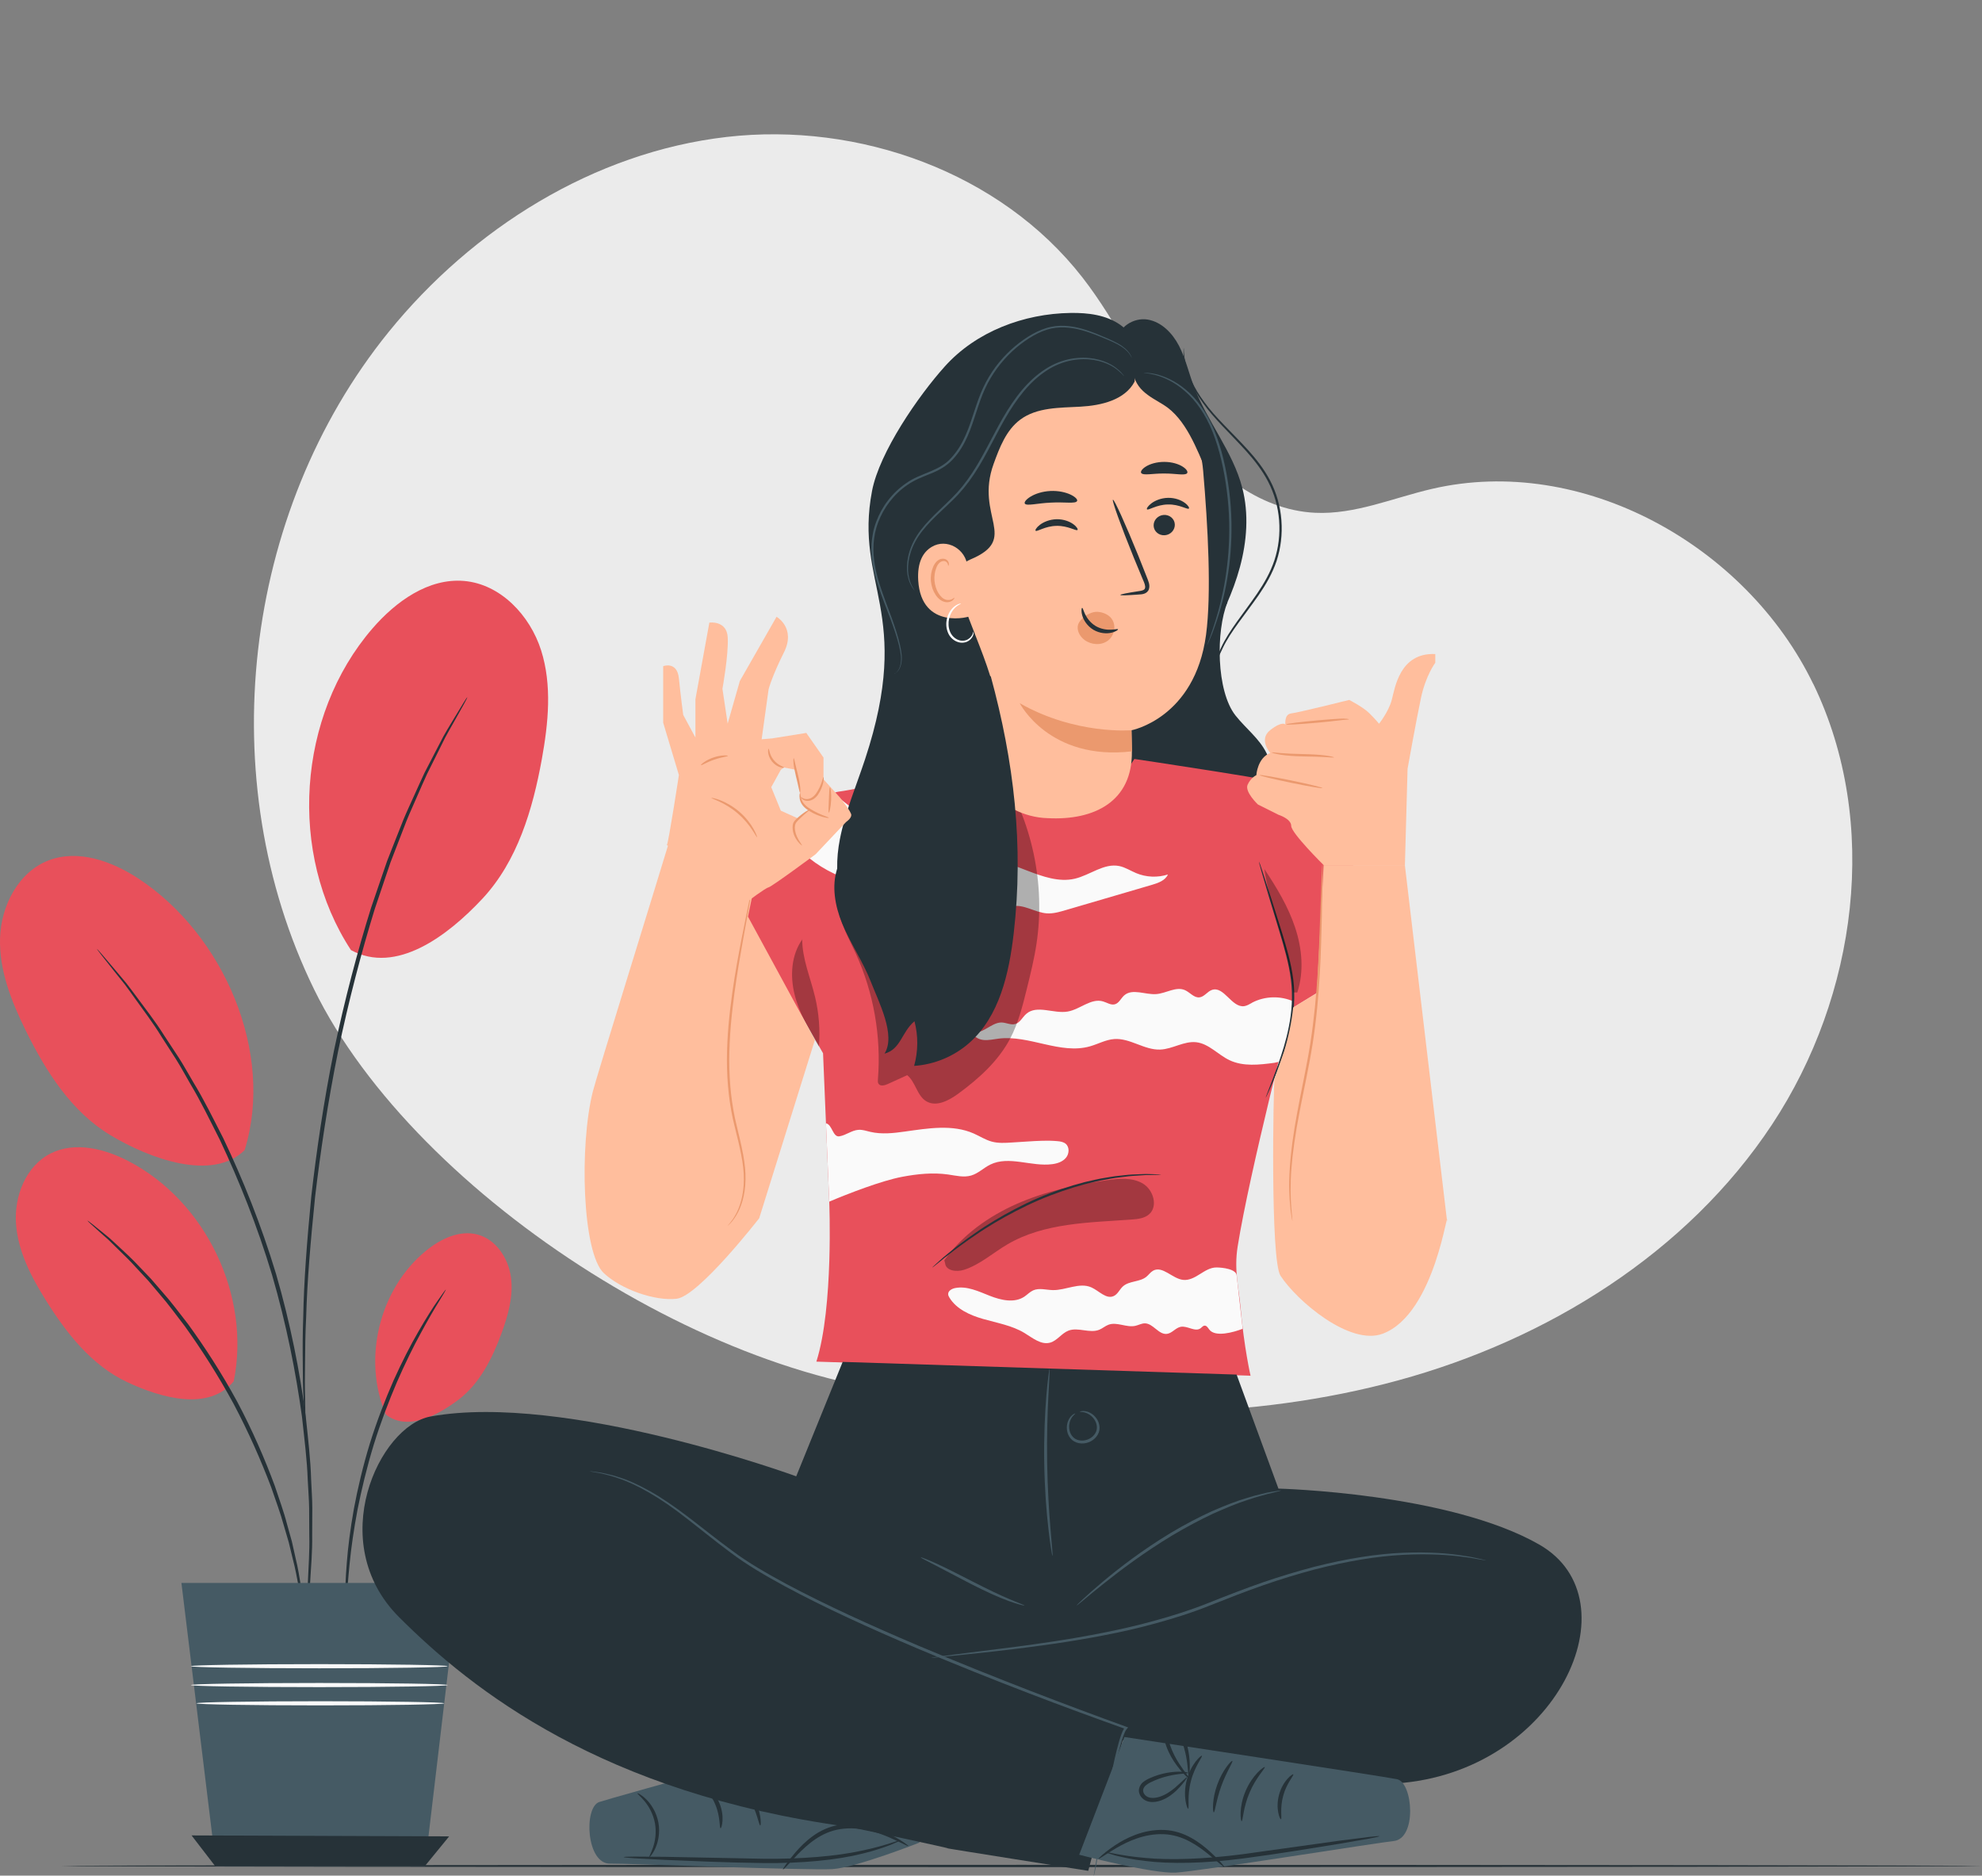 <?xml version="1.0" encoding="UTF-8"?><svg xmlns="http://www.w3.org/2000/svg" viewBox="0 0 448.34 424.22"><rect x="0" y="0" width="448.34" height="424.22" fill="#808080" stroke="none"/><g id="a"><path d="M410.17,154.71c-15.2-31.41-52.3-52.04-86.28-44.13-8.79,2.04-17.39,5.83-26.41,5.4-12.98-.62-24.01-9.91-31.66-20.41-7.65-10.5-12.99-22.57-20.97-32.82-18.54-23.79-50.57-35.23-80.53-31.77-29.96,3.47-57.42,20.68-76.41,44.11-33.13,40.91-40,101.34-16.88,148.64,23.12,47.3,94.81,93.05,147.45,92.05l-6.01,.31c34.55,4.84,70.22,5.3,103.88-3.9,33.66-9.2,65.27-28.75,84.51-57.87,19.23-29.11,24.52-68.22,9.32-99.63Z" style="fill:#ebebeb;"/></g><g id="b"><path d="M448.34,422.04c0,.14-97.3,.26-217.3,.26s-217.32-.12-217.32-.26,97.28-.26,217.32-.26,217.3,.12,217.3,.26Z" style="fill:#263238;"/></g><g id="c"><g><g><path d="M79.39,214.89c-14.27-21.82-12.19-53,4.85-72.73,5.29-6.12,12.68-11.45,20.74-10.76,8.26,.71,14.91,7.79,17.42,15.68,2.51,7.9,1.64,16.45,.17,24.6-2.07,11.42-5.53,23.1-13.44,31.58-7.92,8.48-19.55,17.19-29.74,11.63" style="fill:#e8505b;"/><path d="M87.28,319.92c-5.37-12.54-1.48-28.41,9.09-37.03,3.28-2.68,7.57-4.75,11.66-3.66,4.19,1.11,6.97,5.36,7.55,9.66s-.65,8.62-2.14,12.69c-2.1,5.69-4.94,11.4-9.79,15.05-4.85,3.65-11.63,7.08-16.37,3.3" style="fill:#e8505b;"/><path d="M52.87,312.43c3.92-19.35-6.27-40.69-23.79-49.8-5.44-2.83-12.13-4.5-17.6-1.76-5.61,2.81-8.3,9.65-7.86,15.91,.44,6.26,3.45,12.03,6.78,17.35,4.65,7.45,10.36,14.7,18.3,18.44,7.95,3.75,18.57,6.61,24.17-.15" style="fill:#e8505b;"/><path d="M55.34,260.12c6.83-22.04-4.75-48.77-24.05-61.42-5.99-3.93-13.58-6.66-20.27-4.11C4.17,197.2,.23,204.85,.01,212.18c-.22,7.33,2.61,14.4,5.85,20.98,4.54,9.21,10.32,18.31,19.13,23.6,8.8,5.29,23.05,10.57,30.36,3.36" style="fill:#e8505b;"/><path d="M69.06,367.86s-.11-.37-.22-1.07c-.12-.8-.27-1.82-.46-3.07-.09-.68-.2-1.42-.31-2.22-.16-.81-.33-1.69-.51-2.62-.36-1.88-.73-4.03-1.35-6.36-.28-1.17-.58-2.4-.89-3.67-.37-1.26-.76-2.58-1.15-3.93-.74-2.74-1.82-5.57-2.84-8.58-2.26-5.95-5.07-12.37-8.51-18.87-3.51-6.46-7.31-12.35-11.02-17.52-1.95-2.52-3.71-4.98-5.58-7.11-.91-1.08-1.79-2.13-2.64-3.13-.89-.96-1.75-1.89-2.57-2.77-1.6-1.8-3.19-3.3-4.56-4.64-.68-.67-1.31-1.29-1.9-1.87-.61-.54-1.17-1.03-1.68-1.49-.94-.85-1.71-1.54-2.31-2.08-.52-.48-.79-.75-.77-.78,.02-.03,.32,.19,.89,.63,.63,.51,1.44,1.16,2.43,1.95,.53,.44,1.11,.91,1.74,1.43,.61,.56,1.27,1.17,1.97,1.82,1.41,1.31,3.03,2.78,4.68,4.56,.84,.88,1.72,1.79,2.63,2.75,.87,1,1.77,2.04,2.7,3.12,1.91,2.12,3.7,4.58,5.68,7.1,3.77,5.18,7.62,11.09,11.15,17.59,3.47,6.53,6.27,13.01,8.49,19.01,1,3.04,2.07,5.9,2.77,8.66,.38,1.37,.75,2.69,1.11,3.97,.29,1.29,.57,2.52,.83,3.71,.58,2.35,.91,4.52,1.22,6.42,.15,.94,.3,1.82,.43,2.64,.08,.81,.16,1.56,.23,2.24,.12,1.27,.21,2.29,.28,3.1,.05,.71,.07,1.08,.04,1.09Z" style="fill:#263238;"/><path d="M68.56,371.82s-.02-.15,0-.44c.03-.34,.06-.76,.09-1.28,.11-1.2,.26-2.83,.45-4.9,.11-1.07,.22-2.25,.35-3.53,.1-1.29,.13-2.71,.21-4.22,.11-3.03,.4-6.47,.3-10.29,0-1.91-.02-3.91-.03-5.99-.02-2.08-.22-4.24-.32-6.48-.15-4.48-.76-9.24-1.3-14.25-1.37-9.98-3.51-20.88-6.76-32.05-3.36-11.15-7.51-21.45-11.81-30.57-2.28-4.5-4.36-8.81-6.68-12.66-1.13-1.93-2.14-3.85-3.26-5.61-1.13-1.75-2.21-3.43-3.24-5.03-1.99-3.26-4.11-5.99-5.86-8.46-.89-1.23-1.69-2.39-2.48-3.42-.81-1.01-1.55-1.93-2.22-2.77-1.29-1.63-2.3-2.92-3.05-3.86-.31-.41-.57-.75-.78-1.02-.17-.23-.25-.36-.24-.37,.01-.01,.12,.09,.31,.31,.23,.26,.51,.57,.85,.96,.78,.92,1.84,2.17,3.19,3.75,.69,.83,1.46,1.74,2.29,2.73,.81,1.02,1.63,2.17,2.55,3.38,1.79,2.45,3.95,5.16,5.99,8.41,1.05,1.6,2.15,3.28,3.3,5.02,1.14,1.75,2.17,3.67,3.32,5.6,2.36,3.84,4.47,8.16,6.78,12.67,4.36,9.14,8.55,19.48,11.93,30.67,3.27,11.22,5.39,22.18,6.72,32.21,.52,5.04,1.1,9.81,1.22,14.32,.09,2.25,.27,4.42,.27,6.51-.01,2.09-.02,4.09-.03,6.01,.06,3.83-.27,7.28-.44,10.31-.1,1.52-.16,2.93-.29,4.22-.16,1.29-.3,2.46-.43,3.53-.26,2.06-.47,3.69-.63,4.88-.07,.51-.14,.93-.19,1.27-.05,.28-.08,.43-.1,.43Z" style="fill:#263238;"/><path d="M105.7,157.75s-.05,.15-.18,.41c-.16,.31-.37,.68-.61,1.15-.59,1.06-1.41,2.52-2.44,4.35-.52,.95-1.15,1.98-1.76,3.15-.59,1.18-1.23,2.47-1.91,3.84-.69,1.38-1.42,2.85-2.2,4.41-.74,1.58-1.45,3.28-2.24,5.05-.76,1.78-1.62,3.62-2.41,5.57-.76,1.97-1.55,4.02-2.37,6.14-.41,1.06-.82,2.14-1.25,3.24-.38,1.11-.76,2.25-1.15,3.39-.77,2.3-1.57,4.66-2.39,7.09-3.02,9.78-5.89,20.67-8.31,32.23-2.34,11.58-3.99,22.73-5.2,32.9-1.04,10.18-1.81,19.38-2.02,27.12-.2,3.87-.24,7.37-.25,10.45-.05,3.08-.06,5.73,.01,7.89,.03,2.11,.05,3.77,.07,4.99,0,.52,0,.95,0,1.3,0,.29-.02,.44-.03,.44-.02,0-.04-.15-.06-.44-.02-.35-.05-.77-.09-1.3-.06-1.22-.14-2.88-.25-4.99-.13-2.17-.17-4.82-.17-7.9-.04-3.08-.04-6.59,.11-10.47,.13-7.76,.83-16.98,1.82-27.2,1.17-10.2,2.79-21.37,5.14-32.99,2.43-11.59,5.33-22.51,8.4-32.31,.83-2.43,1.64-4.79,2.43-7.1,.4-1.15,.79-2.28,1.17-3.4,.43-1.1,.86-2.18,1.27-3.24,.84-2.12,1.65-4.17,2.43-6.14,.81-1.96,1.69-3.79,2.48-5.57,.81-1.76,1.54-3.46,2.3-5.04,.8-1.55,1.56-3.01,2.27-4.39,.71-1.36,1.37-2.64,1.98-3.81,.63-1.16,1.28-2.18,1.83-3.11,1.1-1.8,1.96-3.23,2.59-4.27,.28-.44,.51-.8,.69-1.1,.16-.24,.25-.37,.26-.36Z" style="fill:#263238;"/><path d="M100.85,291.65c.05,.04-.49,.98-1.52,2.66-1.04,1.67-2.48,4.13-4.15,7.22-1.69,3.08-3.54,6.84-5.4,11.09-1.82,4.27-3.65,9.04-5.24,14.16-1.57,5.13-2.75,10.1-3.66,14.65-.86,4.56-1.45,8.71-1.79,12.21-.35,3.5-.56,6.34-.64,8.3-.1,1.97-.19,3.05-.25,3.05-.06,0-.1-1.09-.11-3.06-.03-1.97,.07-4.83,.35-8.35,.26-3.52,.79-7.7,1.61-12.31,.86-4.59,2.03-9.61,3.61-14.77,1.61-5.15,3.47-9.95,5.35-14.23,1.92-4.26,3.84-8.01,5.62-11.07,1.76-3.06,3.29-5.48,4.43-7.09,1.12-1.62,1.77-2.5,1.82-2.47Z" style="fill:#263238;"/></g><polygon points="41.04 358.03 103.71 358.03 96.13 422.04 48.85 422.04 41.04 358.03" style="fill:#455a64;"/><polygon points="43.33 415.13 48.65 422.04 96.13 422.04 101.6 415.35 43.33 415.13" style="fill:#263238;"/><path d="M101.27,376.86c0,.26-13.01,.47-29.04,.47s-29.05-.21-29.05-.47,13-.47,29.05-.47,29.04,.21,29.04,.47Z" style="fill:#fafafa;"/><path d="M101.27,381.12c0,.26-13.01,.47-29.04,.47s-29.05-.21-29.05-.47,13-.47,29.05-.47,29.04,.21,29.04,.47Z" style="fill:#fafafa;"/><path d="M100.49,385.25c0,.26-12.55,.47-28.03,.47s-28.03-.21-28.03-.47,12.55-.47,28.03-.47,28.03,.21,28.03,.47Z" style="fill:#fafafa;"/></g></g><g id="d"><g><path d="M277.66,136.21c-2.63,6.54-2.55,20.08,1.82,25.62,2.28,2.89,5.39,5.2,7.01,8.51,2.13,4.34,1.22,9.75-1.45,13.78-2.66,4.03-6.85,6.84-11.26,8.83-4.91,2.21-10.92,3.43-15.5,.6-3.5-2.16-5.35-6.21-6.47-10.17-3.14-11.09-2-23.04,1.26-34.09s8.56-21.38,13.82-31.62" style="fill:#263238;"/><g><path d="M292.25,228.04l23.44-14.31s-17.77-34.3-20.48-35.53c-2.71-1.23-38.61-6.54-38.61-6.54-10.93,17.18-24.61,12.95-38.4,1.48-1.23,.25-22.93,5.19-28.6,5.93-5.68,.74-21.95,26.75-21.95,26.75l18.53,32.4,1.4,33.56s1.01,23.87-2.91,36.19l98.21,3.19s-1.48-6.43-2.27-15.51c-.36-4.17-1.5-8.33-.65-13.69,2.71-17.03,12.29-53.93,12.29-53.93Z" style="fill:#e8505b;"/><path d="M179.11,189.22c1.47,4.94,14.02,12.26,18.39,9.52,1.39-.87,2.59-2.17,4.2-2.49,2.02-.39,3.93,.89,5.89,1.53,4.57,1.51,10.45-.18,13.75,3.33,1.62,1.72,2.66,4.67,5.03,4.6,.85-.02,1.63-.48,2.46-.69,2.66-.65,5.23,1.37,7.96,1.56,1.42,.1,2.83-.31,4.2-.71,6.53-1.91,13.06-3.83,19.59-5.74,1.42-.42,3.02-.98,3.61-2.34-2.32,.74-4.91,.64-7.16-.3-1.29-.53-2.48-1.33-3.84-1.61-3.46-.71-6.61,2.05-10.05,2.86-3.62,.85-7.35-.51-10.82-1.84-5.92-2.28-11.84-4.55-17.77-6.83-4.9-1.88-9.92-3.84-13.82-7.35-1.23-1.11-5.88,1.23-7.34,.42s-4.81-3.73-4.81-3.73c-.31-.22-3.01,2.21-4.19,3.49-1.27,1.38-5.28,6.31-5.28,6.31Z" style="fill:#fafafa;"/><path d="M187.57,271.79c4.36-1.85,11.84-4.74,16.49-5.62,3.44-.65,6.97-1.02,10.44-.52,1.73,.25,3.52,.72,5.2,.22,1.59-.47,2.81-1.73,4.29-2.46,4.25-2.09,9.33,.52,14.03-.1,1.16-.15,2.36-.55,3.11-1.45,.75-.9,.83-2.41-.06-3.16-.51-.43-1.22-.54-1.88-.6-2.24-.2-4.49-.06-6.73,.08-1.2,.08-2.41,.15-3.61,.23-1.5,.1-3.03,.19-4.49-.2-1.45-.39-2.72-1.23-4.1-1.84-4.82-2.12-10.35-1.17-15.56-.44-2.6,.37-5.27,.67-7.83,.07-.88-.21-1.77-.52-2.67-.46-1.53,.1-2.81,1.22-4.32,1.47-1.51,.25-1.6-2.65-3.04-2.95l.74,17.7Z" style="fill:#fafafa;"/><path d="M283.2,226.82c-.56,.3-1.12,.66-1.75,.75-2.83,.39-4.57-4.59-7.28-3.68-1.06,.35-1.73,1.56-2.84,1.69-1.24,.14-2.14-1.12-3.28-1.63-2.03-.9-4.26,.72-6.48,.89-2.5,.2-5.42-1.36-7.29,.31-.73,.66-1.15,1.74-2.1,2-.9,.24-1.77-.39-2.66-.65-2.71-.81-5.21,1.81-8,2.29-3.17,.55-6.97-1.6-9.38,.53-.86,.75-1.38,1.97-2.48,2.29-1.02,.29-2.08-.34-3.14-.35-2.44,0-4.68,3.21-6.74,1.9,.22,1.16,1.44,1.91,2.61,2.05,1.18,.14,2.35-.16,3.53-.3,6.91-.85,13.93,3.65,20.63,1.75,1.84-.52,3.58-1.51,5.49-1.65,3.58-.26,6.82,2.52,10.4,2.38,2.79-.1,5.38-1.97,8.16-1.66,2.86,.33,4.92,2.83,7.52,4.06,3.11,1.48,6.75,1.05,10.17,.59l.98-.23c1.52-4.45,2.87-8.94,3.43-13.59-2.98-1.4-6.62-1.3-9.52,.25Z" style="fill:#fafafa;"/><path d="M275.15,286.67c-1.36,0-2.58,.79-3.73,1.51-1.15,.73-2.43,1.45-3.79,1.3-2.46-.27-4.66-3.28-6.81-2.07-.59,.34-.98,.94-1.51,1.37-1.5,1.22-3.89,.88-5.32,2.19-.74,.68-1.14,1.74-2.05,2.16-1.71,.8-3.33-1.18-5.06-1.95-2.7-1.21-5.77,.67-8.73,.61-1.5-.03-3.09-.55-4.46,.07-.74,.34-1.3,.96-1.97,1.41-2.26,1.51-5.3,.81-7.83-.19-2.53-1-5.17-2.28-7.84-1.75-.74,.15-1.58,.61-1.57,1.37,0,.29,.15,.56,.3,.81,1.59,2.6,4.61,3.94,7.54,4.79,3.21,.93,6.6,1.47,9.45,3.21,1.81,1.1,3.72,2.72,5.76,2.17,1.61-.44,2.6-2.12,4.16-2.72,2.2-.85,4.81,.69,6.99-.21,.73-.3,1.34-.86,2.08-1.13,1.93-.7,4.08,.71,6.08,.25,.72-.16,1.39-.56,2.12-.56,1.9,0,3.14,2.63,5.03,2.38,1.17-.16,1.95-1.39,3.11-1.6,1.53-.28,3.26,1.26,4.5,.32,.28-.21,.51-.55,.86-.58,.49-.05,.79,.49,1.09,.89,1.34,1.78,5.47,.63,7.55-.18l-1.35-11.96c.02-1.56-3.25-1.91-4.61-1.91Z" style="fill:#fafafa;"/><g style="opacity:.3;"><path d="M190.9,189.64c-1.86,5.88-2.59,12.32-.74,18.2,.86,2.72,2.24,5.24,3.43,7.84,4.04,8.85,5.78,18.75,5,28.45-.03,.33-.05,.69,.12,.97,.4,.65,1.38,.41,2.07,.1,1.48-.67,2.96-1.35,4.44-2.02,1.91,1.56,2.2,4.65,4.33,5.91,2.25,1.33,5.07-.16,7.18-1.7,4.65-3.4,9.07-7.37,11.76-12.46,1.85-3.5,2.82-7.38,3.77-11.22,.84-3.39,1.68-6.78,2.2-10.23,2.05-13.53-.98-27.77-8.36-39.3"/></g><path d="M284.8,194.91s.09,.17,.22,.52c.14,.4,.31,.91,.52,1.53,.46,1.4,1.08,3.32,1.83,5.65,.76,2.41,1.66,5.26,2.65,8.4,.96,3.17,2.03,6.69,2.52,10.51,.48,3.84,.17,7.55-.53,10.81-.67,3.27-1.65,6.11-2.52,8.47-.89,2.35-1.68,4.22-2.25,5.5-.27,.6-.49,1.08-.66,1.47-.16,.33-.25,.51-.26,.5-.02,0,.04-.19,.17-.54,.15-.4,.34-.9,.57-1.51,.5-1.31,1.25-3.19,2.09-5.55,.82-2.36,1.76-5.2,2.39-8.44,.66-3.23,.95-6.88,.48-10.65-.49-3.77-1.53-7.27-2.47-10.44-.95-3.16-1.81-6.01-2.55-8.43-.69-2.35-1.26-4.28-1.67-5.7-.17-.63-.32-1.15-.43-1.56-.09-.36-.13-.55-.12-.55Z" style="fill:#263238;"/><g style="opacity:.3;"><path d="M293.45,224.48c1.56-4.74,1.09-9.98-.49-14.71-1.57-4.74-4.19-9.05-6.95-13.21,1.38,9.47,5.71,18.36,6.57,27.89"/></g><g style="opacity:.3;"><path d="M213.61,285.06c4.06-5.72,9.99-9.95,16.41-12.78,6.42-2.83,13.35-4.33,20.3-5.33,2.75-.4,5.74-.68,8.15,.71,2.41,1.39,3.55,5.16,1.46,6.99-1.06,.92-2.56,1.08-3.95,1.18-9.62,.7-19.78,.73-28.1,5.62-3.29,1.93-6.21,4.6-9.84,5.76-1.65,.53-4.09,.23-4.25-1.49"/></g><path d="M262.65,265.67s-.2,.03-.58,.05c-.44,0-.99,.02-1.67,.04-.37,0-.77,0-1.2,.01-.44,.03-.92,.06-1.43,.09-1.02,.08-2.19,.12-3.47,.31l-2.01,.25c-.7,.1-1.41,.25-2.16,.38-1.5,.23-3.07,.65-4.73,1.04-3.29,.89-6.85,2.08-10.47,3.63-3.61,1.57-6.93,3.34-9.87,5.07-1.45,.89-2.84,1.73-4.09,2.6-1.27,.83-2.42,1.66-3.46,2.42-1.06,.74-1.97,1.48-2.78,2.1-.82,.62-1.51,1.18-2.06,1.64-.53,.42-.96,.77-1.3,1.04-.3,.23-.46,.35-.48,.34-.01-.01,.13-.16,.41-.42,.33-.29,.73-.66,1.24-1.12,.54-.49,1.2-1.07,2.01-1.71,.8-.64,1.7-1.41,2.75-2.17,1.04-.78,2.17-1.63,3.44-2.48,1.24-.89,2.63-1.74,4.09-2.65,2.94-1.76,6.27-3.56,9.91-5.14,3.65-1.56,7.24-2.74,10.56-3.61,1.68-.38,3.26-.78,4.77-1,.75-.12,1.48-.26,2.18-.35,.7-.08,1.38-.15,2.03-.22,1.29-.17,2.47-.18,3.49-.23,.52-.02,.99-.05,1.44-.05,.44,.01,.84,.02,1.21,.03,.68,.02,1.23,.04,1.67,.06,.38,.02,.58,.04,.58,.06Z" style="fill:#263238;"/><g style="opacity:.3;"><path d="M181.53,212.41c-2.55,3.53-2.84,8.29-1.79,12.51,1.05,4.22,3.29,8.03,5.5,11.78,.3-3.74,.01-7.53-.86-11.18-1.04-4.38-2.93-8.65-2.92-13.15"/></g></g><g><path d="M252.77,77.2c.05-3.19,3.7-5.45,6.84-4.92,3.15,.53,5.61,3.09,7.08,5.92,1.47,2.83,2.18,5.99,3.29,8.98,2.99,8.05,8.9,14.89,11.04,23.2,1.51,5.84,1.03,12.06-.54,17.88s-4.22,11.29-7.07,16.61c-1.72,3.22-3.54,6.42-4.65,9.89-1.12,3.47-1.5,7.3-.32,10.76,.16,.47,.34,.99,.14,1.44-.31,.69-1.28,.71-2.01,.53-3.67-.94-6.21-4.55-6.84-8.29-.63-3.74,.33-7.56,1.67-11.11,1.34-3.55,3.06-6.96,4.05-10.62,2.17-8.01,.66-16.48,.29-24.76-.21-4.67-.06-9.39-.99-13.97s-3.11-9.14-6.98-11.76c-1.51-1.02-3.25-1.73-4.52-3.04-1.27-1.3-1.91-3.52-.76-4.93" style="fill:#263238;"/><g><g><g><path d="M256.05,169.95s-.11-4.84-.1-4.78c0,0,14.32-2.73,16.86-21.56,1.26-9.37,.43-24.65-.65-37.14-.98-11.24-8.76-24.87-19.95-23.42l-34.81,9.68c-3.4,.44-4.52,3.35-4.37,6.77l-.25,1.61,2.9,53.69,.99,8.97c.51,10.2,9.38,20.99,20.33,21.28h0c10.56,.56,19.19-3.79,19.04-15.09Z" style="fill:#ffbe9d;"/><g><path d="M265.75,118.58c.07,1.27-.94,2.38-2.26,2.48-1.32,.1-2.46-.84-2.53-2.11-.07-1.27,.94-2.38,2.26-2.48,1.32-.1,2.46,.84,2.53,2.11Z" style="fill:#263238;"/><path d="M268.93,115.02c-.29,.32-2.15-.99-4.73-.92-2.59,.03-4.46,1.41-4.74,1.1-.14-.14,.15-.71,.96-1.33,.8-.62,2.18-1.24,3.79-1.27,1.61-.03,2.98,.53,3.78,1.12,.81,.59,1.09,1.15,.95,1.3Z" style="fill:#263238;"/></g><path d="M243.74,119.86c-.29,.32-2.15-.99-4.74-.92-2.59,.03-4.46,1.41-4.74,1.1-.14-.14,.15-.71,.96-1.33,.8-.62,2.18-1.24,3.79-1.27,1.61-.03,2.98,.53,3.78,1.12,.81,.59,1.09,1.15,.95,1.3Z" style="fill:#263238;"/><path d="M253.44,134.56c-.02-.15,1.59-.46,4.19-.86,.66-.08,1.28-.23,1.38-.68,.14-.48-.15-1.19-.49-1.95-.66-1.59-1.35-3.25-2.07-4.99-2.88-7.1-4.99-12.95-4.7-13.06,.29-.11,2.86,5.55,5.74,12.66,.69,1.75,1.36,3.42,1.99,5.02,.27,.75,.72,1.59,.4,2.59-.17,.5-.64,.87-1.06,.99-.42,.14-.79,.16-1.12,.18-2.62,.2-4.25,.25-4.26,.11Z" style="fill:#263238;"/><path d="M255.95,165.16s-12.6,1.11-25.28-6.11c0,0,6.65,13.09,25.39,10.89l-.1-4.78Z" style="fill:#eb996e;"/></g><path d="M243.64,113.31c-.3,.69-2.86,.19-5.91,.37-3.06,.12-5.56,.85-5.92,.2-.16-.31,.31-.95,1.34-1.57,1.02-.62,2.63-1.17,4.46-1.26,1.83-.09,3.48,.31,4.56,.82,1.09,.52,1.61,1.1,1.48,1.43Z" style="fill:#263238;"/><path d="M268.54,107.03c-.53,.6-2.65,.04-5.19,.07-2.54-.04-4.68,.51-5.19-.1-.22-.29,.1-.89,1.03-1.47,.91-.58,2.45-1.07,4.19-1.06,1.74,0,3.27,.5,4.16,1.08,.91,.58,1.22,1.18,.99,1.47Z" style="fill:#263238;"/></g><path d="M251.51,140c-.72-1.01-1.99-1.53-3.23-1.62-1.17-.08-2.76,.68-3.71,1.78-.02,.02-.04,.04-.06,.06-.04,.05-.1,.09-.14,.14l.05-.02c-.35,.39-.6,.88-.64,1.4-.09,1.17,.6,2.29,1.54,3,1.49,1.12,3.71,1.29,5.22,.21,1.52-1.08,2.04-3.43,.96-4.94Z" style="fill:#eb996e;"/><path d="M244.79,137.49c.15-.01,.27,.6,.68,1.45,.4,.84,1.17,1.93,2.37,2.65,1.2,.71,2.53,.88,3.46,.83,.94-.04,1.54-.22,1.6-.09,.06,.11-.46,.54-1.51,.78-1.02,.24-2.61,.19-4.06-.67-1.44-.87-2.25-2.24-2.52-3.25-.29-1.03-.15-1.7-.03-1.7Z" style="fill:#263238;"/></g><path d="M256.49,83.34c-.34,1.87,.66,3.76,2.04,5.07,1.38,1.31,3.1,2.17,4.71,3.18,5,3.12,7.47,9.94,9.81,15.35,4.12-7.84-2.22-18.01-7.45-24.14-.94-1.11-1.98-2.18-3.27-2.84-1.29-.67-2.89-.88-4.2-.25" style="fill:#263238;"/><path d="M273.06,145.96s.06-.25,.22-.69c.18-.49,.42-1.14,.71-1.95,.57-1.71,1.42-4.18,2.16-7.31,1.52-6.23,2.63-15.2,1.37-24.95-.62-4.86-1.67-9.46-3.24-13.4-1.57-3.94-3.82-7.13-6.25-9.2-2.41-2.12-4.87-3.15-6.58-3.62-1.74-.46-2.75-.45-2.74-.51,0-.02,.25-.02,.73,0,.48,.03,1.18,.11,2.06,.31,1.76,.42,4.28,1.41,6.77,3.53,2.52,2.08,4.84,5.32,6.46,9.3,1.62,3.99,2.68,8.61,3.31,13.51,1.27,9.83,.09,18.86-1.53,25.11-.8,3.14-1.7,5.6-2.33,7.29-.34,.84-.62,1.48-.81,1.92-.19,.44-.3,.66-.32,.65Z" style="fill:#455a64;"/><path d="M274.75,159.46s-.04-.07-.09-.22c-.06-.18-.13-.4-.22-.66-.16-.59-.37-1.48-.43-2.65-.18-2.33,.4-5.78,2.25-9.53,1.77-3.81,5.01-7.63,8.1-12.13,1.53-2.26,2.99-4.74,3.92-7.55,.92-2.8,1.3-5.89,1.06-9.02-.24-3.12-1.11-6.12-2.47-8.74-1.36-2.63-3.15-4.89-4.97-6.92-3.67-4.05-7.35-7.42-9.75-10.85-2.47-3.37-3.75-6.59-4.16-8.88-.43-2.3-.23-3.6-.23-3.6,.07,0-.06,1.3,.43,3.56,.47,2.25,1.78,5.4,4.26,8.71,2.41,3.37,6.09,6.68,9.81,10.74,1.84,2.04,3.67,4.33,5.07,7.01,1.4,2.68,2.29,5.74,2.53,8.93,.25,3.19-.15,6.35-1.09,9.22-.96,2.87-2.46,5.39-4.01,7.66-3.14,4.52-6.38,8.28-8.16,12.02-1.86,3.69-2.49,7.06-2.37,9.36,.07,2.31,.62,3.52,.53,3.54Z" style="fill:#263238;"/><path d="M253.47,73.51c-3.21-2.28-7.35-2.79-11.28-2.73-10.6,.15-21.36,4.2-28.45,12.08-5.97,6.63-14.8,19.41-16.48,28.18-4.07,21.35,9.42,27.33-1.57,60.66-1.98,6.01-4.48,11.87-5.7,18.08-.43,2.19-.66,4.46-.61,6.71-1.29,3.9-.5,8.41,1.09,12.29,1.87,4.56,4.72,8.66,6.51,13.25s5.73,12.12,3.1,16.28c3.71-.99,3.84-4.86,6.78-7.33,.87,3.29,.84,6.82-.08,10.1,4.57-.3,9.02-2.15,12.46-5.18,6.86-6.04,9.02-15.75,10.07-24.83,2.3-19.86,.05-38.89-5.21-58.17l-.08,.09c-3.83-12.33-11.07-23.72-4.56-26.43,11.33-4.73,.98-9.71,5.3-21.63,1.35-3.72,2.85-7.66,6.03-10.02,3.78-2.81,8.9-2.67,13.6-2.93,4.71-.26,10.05-1.49,12.26-5.66l.29-2.49c1.66-3.57-.25-8.03-3.47-10.31Z" style="fill:#263238;"/><path d="M202.33,152.44s.39-.2,.83-.84c.45-.63,.76-1.79,.63-3.26-.32-2.95-1.81-7.04-3.76-12-.93-2.5-1.98-5.26-2.54-8.38-.57-3.09-.56-6.63,.73-9.99,1.24-3.35,3.57-6.51,6.8-8.71,3.19-2.3,7.55-2.65,10.22-5.78,2.75-2.97,3.97-6.86,5.16-10.48,.6-1.82,1.21-3.63,2-5.31,.78-1.69,1.74-3.26,2.79-4.69,2.13-2.86,4.69-5.15,7.36-6.84,1.34-.84,2.72-1.53,4.14-1.96,1.42-.44,2.86-.57,4.2-.5,2.71,.14,5.04,.98,7.01,1.74,1.97,.81,3.65,1.52,4.97,2.24,1.32,.73,2.19,1.56,2.63,2.22,.44,.66,.53,1.08,.53,1.08-.03,.01-.16-.39-.61-1.02-.46-.63-1.33-1.41-2.64-2.1-1.31-.68-3.01-1.37-4.98-2.15-1.97-.74-4.28-1.53-6.92-1.65-1.31-.06-2.7,.08-4.07,.51-1.37,.43-2.72,1.11-4.03,1.94-2.62,1.67-5.13,3.94-7.21,6.76-1.03,1.41-1.97,2.95-2.73,4.61-.78,1.66-1.37,3.44-1.97,5.26-1.18,3.61-2.41,7.59-5.26,10.67-1.39,1.56-3.25,2.6-5.1,3.32-1.85,.74-3.65,1.44-5.21,2.52-3.14,2.13-5.41,5.2-6.64,8.46-1.26,3.26-1.3,6.69-.75,9.74,.53,3.07,1.55,5.82,2.46,8.32,1.9,4.98,3.35,9.1,3.61,12.11,.1,1.51-.25,2.7-.75,3.34-.24,.32-.48,.52-.65,.63-.17,.11-.26,.16-.27,.15Z" style="fill:#455a64;"/><g><path d="M218.84,128.19c-.28-3.99-4.69-6.56-8.11-4.48-1.88,1.14-3.28,3.38-3.02,7.61,.71,11.29,11.9,8.25,11.9,7.93,0-.2-.44-6.39-.77-11.05Z" style="fill:#ffbe9d;"/><path d="M215.9,135.18c-.05-.03-.19,.15-.51,.32-.31,.17-.87,.31-1.47,.12-1.22-.36-2.34-2.19-2.53-4.23-.09-1.03,.06-2.02,.37-2.85,.29-.85,.79-1.46,1.38-1.6,.59-.18,1.04,.16,1.19,.47,.17,.31,.11,.54,.17,.55,.03,.03,.23-.2,.11-.67-.06-.22-.21-.48-.49-.68-.28-.2-.69-.29-1.11-.22-.87,.11-1.6,.97-1.95,1.88-.39,.92-.59,2.04-.48,3.19,.21,2.27,1.51,4.33,3.18,4.7,.81,.16,1.45-.12,1.78-.41,.33-.3,.38-.56,.34-.58Z" style="fill:#eb996e;"/></g><path d="M220.2,142.89s.08,.23-.02,.63c-.1,.39-.4,.96-1.02,1.38-.6,.44-1.6,.64-2.54,.29-.94-.31-1.82-1.12-2.22-2.19-.42-1.06-.41-2.17-.19-3.11,.23-.94,.68-1.71,1.17-2.25,1.01-1.1,2.01-1.17,2-1.12,.04,.09-.87,.29-1.72,1.36-.41,.53-.8,1.25-.98,2.12-.18,.86-.17,1.87,.2,2.81,.36,.94,1.1,1.63,1.9,1.93,.81,.32,1.62,.19,2.18-.15,.57-.33,.88-.8,1.03-1.14,.15-.34,.17-.56,.21-.56Z" style="fill:#fff;"/><path d="M254.29,85.07c-.06,.06-.7-.91-2.39-2.03-1.68-1.07-4.58-2.09-8.18-1.72-1.79,.16-3.72,.71-5.59,1.68-1.86,1-3.67,2.39-5.31,4.12-1.65,1.72-3.13,3.76-4.51,5.97-1.37,2.21-2.62,4.61-3.91,7.07-1.29,2.46-2.58,4.85-4.04,7.05-1.44,2.2-3.07,4.18-4.81,5.86-1.72,1.69-3.43,3.2-4.91,4.74-1.48,1.52-2.73,3.08-3.58,4.66-1.72,3.18-1.91,6.27-1.43,8.21,.47,1.97,1.32,2.82,1.24,2.86-.01,.01-.19-.21-.5-.65-.27-.46-.69-1.16-.93-2.16-.55-1.97-.41-5.15,1.3-8.43,.85-1.64,2.11-3.23,3.59-4.78,1.48-1.56,3.19-3.09,4.88-4.78,1.71-1.67,3.3-3.62,4.72-5.8,1.43-2.17,2.71-4.56,4-7.01,1.29-2.45,2.54-4.86,3.94-7.1,1.4-2.22,2.9-4.29,4.6-6.03,1.68-1.75,3.54-3.17,5.46-4.17,1.93-.98,3.92-1.52,5.75-1.66,3.69-.34,6.65,.77,8.33,1.91,.84,.59,1.42,1.14,1.77,1.55,.35,.41,.52,.63,.51,.65Z" style="fill:#455a64;"/></g><g><path d="M169.2,207.31l2.1-10.14-19.32-8.81s-.18,.59-.5,1.66c-2.76,9.19-16.53,53.48-17.36,56.79-3.11,12.29-2.42,36.61,2.49,41.17,3.92,3.64,11.45,6.32,16.43,5.77,4.98-.55,18.7-18.22,18.7-18.22l12.6-40.34-15.14-27.86Z" style="fill:#ffbe9d;"/><path d="M170.05,201.28s-.02,.27-.1,.79c-.09,.56-.22,1.3-.37,2.23-.36,1.99-.86,4.77-1.48,8.19-.62,3.46-1.35,7.58-1.97,12.18-.62,4.6-1.14,9.68-1.17,15.03,0,5.35,.57,10.43,1.69,14.93,1.09,4.5,2.1,8.63,1.99,12.2-.05,3.56-1.04,6.36-2.08,8.04-1.03,1.71-1.94,2.36-1.94,2.36-.06-.05,.81-.76,1.76-2.47,.96-1.69,1.88-4.45,1.88-7.94,.06-3.5-.97-7.58-2.09-12.09-1.15-4.52-1.74-9.66-1.74-15.04,.02-5.38,.57-10.49,1.21-15.09,.65-4.61,1.42-8.73,2.09-12.18,.68-3.41,1.24-6.18,1.64-8.16,.2-.92,.35-1.66,.47-2.21,.11-.51,.18-.77,.2-.77Z" style="fill:#eb996e;"/><g><path d="M190.02,180.4l-3.74-4.14v-4.92l-3.89-5.57-7.74,1.24-2.36,.2,1.57-11.3s.72-2.86,3.48-8.37c2.76-5.52-1.68-8.04-1.68-8.04l-8.3,14.52-2.76,9.65-1.18-7.88s1.4-7.66,1.2-11.6c-.2-3.94-4.16-3.37-4.16-3.37l-3.15,17.33v8.67l-2.76-5.12s-.59-4.33-.98-8.27c-.39-3.94-3.55-2.76-3.55-2.76v12.8l3.55,11.82s-2.33,15.25-2.72,15.84l18.24,12.78s3.98-3.02,4.77-3.21,10.64-7.49,10.64-7.49l6.89-7.29s1.18-.79,1.18-1.58-2.56-3.94-2.56-3.94Zm-9.45,4.73l-3.94-1.77-2.17-5.32,1.61-2.92,.56-1.02,.72-.5,2.63,.5s1.18,3.74,.98,5.52c-.2,1.77,2.17,3.55,2.17,3.55l-2.56,1.97Z" style="fill:#ffbe9d;"/><g><path d="M177.35,173.59c0,.06-.36,.09-.91-.08-.54-.17-1.24-.58-1.8-1.26-.55-.68-.82-1.45-.88-2.01-.06-.57,.04-.91,.1-.9,.15,0,.15,1.37,1.18,2.58,.99,1.24,2.34,1.52,2.3,1.66Z" style="fill:#eb996e;"/><path d="M187.49,183.8c-.15-.02-.06-1.3,0-2.87,.07-1.57,.1-2.85,.25-2.86,.14-.01,.35,1.28,.27,2.89-.07,1.6-.39,2.87-.53,2.85Z" style="fill:#eb996e;"/><path d="M181.41,191.25s-.5-.32-1.07-1.08c-.54-.76-1.21-2-1.02-3.55,.06-.38,.23-.76,.49-1.04,.23-.26,.47-.48,.7-.69,.46-.41,.9-.75,1.28-1.02,.76-.54,1.3-.79,1.34-.7,.02,.05-.42,.39-1.11,.99-.34,.3-.75,.66-1.18,1.08-.21,.21-.43,.43-.64,.68-.18,.22-.31,.49-.36,.8-.11,.62,.02,1.27,.19,1.83,.16,.56,.41,1.03,.63,1.42,.46,.78,.82,1.23,.76,1.28Z" style="fill:#eb996e;"/></g><path d="M186.29,175.76c.12-.02,.11,2.04-1.31,4.06-.36,.49-.83,.9-1.34,1.12-.52,.23-1.04,.23-1.45,.14-.85-.21-1.07-.79-1-.8,.06-.06,.36,.36,1.07,.44,.34,.04,.78,0,1.18-.21,.41-.21,.8-.56,1.13-1,1.32-1.85,1.57-3.79,1.73-3.75Z" style="fill:#eb996e;"/><path d="M180.98,179.33c-.12,0-.41-1.73-.96-3.87-.25-1.07-.45-2.06-.52-2.79-.07-.73-.02-1.19,.04-1.19,.08,0,.16,.44,.32,1.13,.24,.98,.44,1.83,.66,2.73,.56,2.14,.62,3.99,.45,3.99Z" style="fill:#eb996e;"/><path d="M187.49,184.98c0,.11-2.2-.15-4.46-1.58-.57-.35-1.08-.76-1.45-1.23-.37-.47-.59-.99-.67-1.43-.16-.89,.02-1.42,.07-1.41,.09,0,.05,.55,.28,1.32,.21,.79,.94,1.67,2.04,2.31,2.17,1.37,4.24,1.85,4.19,2.02Z" style="fill:#eb996e;"/><path d="M171.25,189.36c-.15,.09-1.42-2.88-4.37-5.38-2.91-2.54-6.04-3.35-5.97-3.51,.01-.06,.81,.06,2.01,.52,1.2,.46,2.8,1.31,4.3,2.59,1.5,1.29,2.58,2.74,3.21,3.86,.64,1.12,.87,1.89,.82,1.91Z" style="fill:#eb996e;"/><path d="M164.65,170.96c0,.15-1.44,.28-3.11,.86-1.67,.57-2.89,1.37-2.98,1.24-.09-.1,1.04-1.13,2.81-1.73,1.76-.61,3.29-.5,3.28-.37Z" style="fill:#eb996e;"/></g></g><g><g><g><path d="M196.3,390.58s-58.43,16.17-60.77,17c-3.52,1.24-2.93,14.13,2.55,13.93,2.59-.09,44.88,1.58,50.22,1.24,5.34-.33,19.72-6.01,19.72-6.01l-11.72-26.16Z" style="fill:#455a64;"/><path d="M171.97,412.87c-.29,.04-.69-3.05-2.57-6.27-1.84-3.25-4.31-5.14-4.13-5.38,.1-.23,3,1.42,4.98,4.89,2.01,3.45,1.97,6.79,1.73,6.76Z" style="fill:#263238;"/><path d="M178.06,410.11c-.29,.05-.88-2.71-2.43-5.76-1.53-3.07-3.39-5.19-3.18-5.39,.16-.19,2.44,1.72,4.06,4.95,1.63,3.22,1.81,6.19,1.56,6.2Z" style="fill:#263238;"/><path d="M183.77,408.58c-.29-.02-.07-2.94-1.37-6.17-1.24-3.26-3.39-5.25-3.18-5.46,.12-.22,2.74,1.58,4.09,5.11,1.39,3.51,.69,6.61,.46,6.53Z" style="fill:#263238;"/><path d="M182.73,401.03c-.1,.03-.62-1.6-.63-4.35,0-1.37,.16-3,.59-4.76,.21-.88,.5-1.79,.87-2.71,.19-.46,.41-1,.94-1.43,.54-.49,1.54-.39,2.01,.1,.54,.47,.71,1.12,.78,1.65,.06,.54,.09,1.04,.08,1.54-.01,1.01-.14,1.97-.36,2.86-.43,1.78-1.13,3.28-1.8,4.47-1.36,2.37-2.54,3.58-2.62,3.52-.13-.09,.84-1.45,2.01-3.84,.57-1.19,1.17-2.66,1.53-4.34,.18-.84,.28-1.74,.28-2.67-.03-.9-.01-2.02-.54-2.45-.28-.23-.53-.25-.77-.06-.26,.2-.47,.6-.64,1.02-.36,.87-.66,1.74-.88,2.58-.46,1.68-.68,3.24-.77,4.56-.17,2.65,.1,4.3-.06,4.32Z" style="fill:#263238;"/><path d="M182.81,400.44c-.03-.11,1.38-.59,3.77-.61,1.19,0,2.61,.12,4.15,.51,.76,.2,1.57,.4,2.39,.88,.8,.41,1.64,1.52,1.32,2.67-.25,1.09-1.18,1.85-2.1,2.09-.93,.26-1.83,.17-2.62,0-1.6-.37-2.85-1.16-3.8-1.87-1.87-1.47-2.79-2.59-2.72-2.67,.1-.12,1.21,.84,3.11,2.11,.96,.61,2.16,1.27,3.58,1.55,.71,.14,1.48,.18,2.17-.03,.69-.19,1.26-.71,1.42-1.39,.17-.65-.23-1.25-.87-1.63-.63-.39-1.4-.61-2.12-.83-1.45-.41-2.8-.6-3.94-.69-2.29-.16-3.72,.07-3.74-.08Z" style="fill:#263238;"/><path d="M162.99,413.5c-.29-.03,0-2.53-1.15-5.27-1.09-2.76-3.04-4.35-2.86-4.57,.1-.24,2.54,1.15,3.77,4.2,1.26,3.04,.48,5.74,.25,5.64Z" style="fill:#263238;"/><path d="M203.76,416.19c.03,.06-.78,.44-2.26,1.06-1.5,.57-3.7,1.36-6.5,2.02-5.59,1.41-13.55,2.21-22.31,2.11-8.76-.1-16.65-.5-22.37-.72-2.71-.14-4.98-.26-6.77-.36-1.6-.11-2.48-.2-2.48-.26,0-.07,.89-.11,2.49-.12,1.79,.01,4.07,.03,6.78,.05,5.92,.12,13.72,.27,22.35,.44,8.71,.09,16.58-.59,22.15-1.81,5.59-1.15,8.85-2.59,8.91-2.4Z" style="fill:#263238;"/><path d="M205.48,417.53c-.08,.13-1.68-.8-4.38-1.98-2.67-1.14-6.67-2.52-11.06-1.84-4.4,.67-7.52,3.63-9.56,5.68-2.05,2.13-3.25,3.54-3.37,3.44-.09-.07,.91-1.62,2.86-3.91,.99-1.13,2.24-2.44,3.87-3.62,1.62-1.19,3.7-2.2,6.04-2.56,4.71-.72,8.86,.85,11.5,2.18,2.68,1.37,4.15,2.51,4.09,2.61Z" style="fill:#263238;"/></g><path d="M146.87,420.05c-.11-.07,.39-.84,.85-2.21,.47-1.35,.82-3.35,.43-5.49-.4-2.14-1.44-3.88-2.36-4.98-.92-1.11-1.66-1.65-1.59-1.76,.05-.08,.92,.31,2,1.38,1.07,1.05,2.3,2.89,2.73,5.21,.43,2.32-.06,4.47-.69,5.84-.63,1.39-1.31,2.06-1.38,2Z" style="fill:#263238;"/></g><g><path d="M190.61,308.05l-10.5,25.86s-52.18-19.09-82.72-13.53c-11.61,2.11-24.04,28.46-7.12,45.38,16.51,16.51,46.03,39.85,101.42,47.4,1.38,.19,24.07,5.06,22.67,4.89-1.4-.16,31.81,5.09,31.81,5.09l7.79-29.48,61.87,9.71c36.46-2.49,54.3-41.48,32.35-54.03-20.48-11.71-58.99-12.65-58.99-12.65l-9.46-25.79-89.12-2.87Z" style="fill:#263238;"/><path d="M247.41,424.22c.16-1,.6-3.68,1.5-9.19,.49-2.94,1.1-6.52,1.88-10.65,.39-2.06,.83-4.26,1.35-6.57,.27-1.16,.55-2.34,.89-3.55,.17-.6,.35-1.21,.57-1.82,.23-.61,.43-1.22,.94-1.82l.09,.45c-13.17-4.68-29.63-10.85-47.18-18.25-10.79-4.59-20.97-9.22-29.92-14.05-4.46-2.43-8.66-4.87-12.27-7.61-3.64-2.69-6.88-5.37-9.92-7.71-6.02-4.75-11.48-7.82-15.56-9.12-1-.38-1.93-.6-2.72-.81-.79-.23-1.48-.35-2.04-.44l-1.26-.23c-.28-.06-.43-.09-.43-.1,0-.01,.15,0,.44,.03,.32,.04,.74,.1,1.28,.17,.56,.07,1.26,.17,2.06,.38,.81,.19,1.75,.38,2.76,.75,2.07,.61,4.49,1.7,7.16,3.19,2.67,1.5,5.55,3.48,8.61,5.81,3.06,2.32,6.32,4.98,9.96,7.64,3.6,2.71,7.78,5.11,12.24,7.52,8.94,4.78,19.11,9.39,29.89,13.97,17.53,7.39,33.97,13.61,47.09,18.36l.37,.13-.27,.31c-.35,.4-.6,1.03-.81,1.61-.22,.59-.4,1.19-.57,1.78-.34,1.19-.63,2.37-.91,3.52-.54,2.3-.99,4.49-1.4,6.54-.82,4.11-1.47,7.68-2,10.62-.54,2.9-.96,5.18-1.26,6.78-.15,.78-.28,1.37-.37,1.77-.09,.4-.17,.59-.17,.59Z" style="fill:#455a64;"/><path d="M336.18,352.92s-.12,0-.33-.03c-.26-.04-.57-.09-.96-.15-.85-.11-2.08-.43-3.7-.58-3.21-.47-7.93-.78-13.72-.49-5.8,.28-12.65,1.4-20.09,3.31-3.71,.99-7.57,2.16-11.52,3.53-3.95,1.37-7.98,2.95-12.11,4.59-4.13,1.67-8.3,2.96-12.34,4.07-4.05,1.12-8,1.99-11.79,2.72-7.57,1.47-14.45,2.38-20.23,3.09-5.78,.7-10.47,1.18-13.71,1.51-1.58,.15-2.83,.28-3.73,.37-.39,.03-.71,.06-.97,.08-.22,.01-.33,.02-.33,0,0-.01,.11-.04,.33-.07,.26-.04,.57-.09,.96-.14,.9-.12,2.14-.28,3.72-.49,3.28-.41,7.94-1,13.68-1.72,5.77-.76,12.63-1.72,20.17-3.22,3.77-.75,7.71-1.63,11.73-2.75,4.03-1.11,8.16-2.4,12.27-4.06,4.12-1.64,8.18-3.22,12.14-4.59,3.97-1.36,7.85-2.52,11.58-3.51,7.48-1.9,14.38-2.97,20.22-3.19,5.83-.24,10.57,.15,13.78,.7,1.62,.2,2.84,.56,3.69,.71,.39,.09,.7,.16,.95,.22,.21,.05,.32,.09,.32,.1Z" style="fill:#455a64;"/><path d="M240.87,342.31c.04,.44-2.77,1.14-7.4,1.58-4.63,.44-11.09,.52-18.16-.23-7.07-.76-13.37-2.21-17.8-3.62-4.44-1.41-7.03-2.69-6.9-3.11,.29-.93,11.25,1.98,25.05,3.42,13.79,1.52,25.11,.99,25.2,1.97Z" style="fill:#263238;"/><path d="M289.78,337.13s-.72,.24-2.04,.54c-.66,.14-1.47,.35-2.39,.62-.93,.26-1.98,.55-3.12,.96-2.31,.72-4.98,1.84-7.9,3.14-2.89,1.37-6.01,3.01-9.18,4.9-6.33,3.82-11.7,7.86-15.49,10.89-1.9,1.51-3.41,2.76-4.45,3.64-1.04,.87-1.64,1.33-1.67,1.3-.03-.03,.5-.56,1.5-1.49,.99-.93,2.46-2.24,4.33-3.81,3.72-3.13,9.07-7.25,15.44-11.1,3.19-1.91,6.34-3.54,9.27-4.89,2.96-1.28,5.66-2.36,8.01-3.03,1.16-.38,2.23-.64,3.17-.87,.94-.25,1.75-.42,2.43-.52,1.34-.23,2.09-.34,2.1-.29Z" style="fill:#455a64;"/><path d="M231.78,363.13c-.02,.08-1.45-.23-3.67-1.04-2.22-.8-5.18-2.15-8.37-3.78-3.07-1.61-5.85-3.07-8.12-4.25-2.08-1.08-3.38-1.72-3.34-1.81,.03-.08,1.41,.41,3.54,1.39,2.14,.97,5.03,2.45,8.21,4.08,3.18,1.63,6.09,3.03,8.24,3.94,2.15,.92,3.52,1.38,3.49,1.48Z" style="fill:#455a64;"/><path d="M237.42,309.57c.1,.02-.08,2.38-.27,6.21-.2,3.83-.37,9.12-.28,14.97,.09,5.85,.43,11.13,.75,14.95,.31,3.82,.57,6.17,.46,6.19-.05,0-.16-.57-.33-1.62-.18-1.05-.38-2.59-.6-4.5-.44-3.81-.85-9.12-.94-15-.09-5.88,.16-11.2,.48-15.03,.16-1.92,.32-3.46,.46-4.52,.14-1.06,.24-1.65,.28-1.64Z" style="fill:#455a64;"/><path d="M243.23,319.71c.03,.05-.22,.2-.54,.58-.33,.37-.69,1.02-.82,1.88-.11,.85,.05,1.98,.8,2.8,.73,.84,2.11,1.09,3.33,.63,1.23-.45,2.11-1.54,2.12-2.65,.04-1.12-.58-2.07-1.22-2.65-.66-.58-1.36-.83-1.85-.9-.49-.08-.78-.02-.79-.09,0-.03,.27-.17,.81-.17,.54,0,1.35,.19,2.13,.8,.75,.6,1.53,1.64,1.53,3.02,.03,1.39-1.07,2.75-2.5,3.26-1.42,.54-3.13,.23-4.02-.84-.9-1.04-.99-2.34-.81-3.29,.2-.97,.68-1.65,1.1-1.99,.42-.35,.72-.42,.73-.4Z" style="fill:#455a64;"/></g><g><path d="M254.34,392.87s59.3,9.01,61.7,9.55c3.6,.8,4.54,13.54-.86,13.99-2.56,.21-43.9,6.83-49.19,7.13-5.29,.3-21.87-4.04-21.87-4.04l10.23-26.62Z" style="fill:#455a64;"/><path d="M280.87,411.91c.29,0,.32-3.08,1.79-6.46,1.42-3.41,3.63-5.56,3.43-5.77-.13-.21-2.78,1.75-4.32,5.39-1.57,3.62-1.14,6.9-.9,6.84Z" style="fill:#263238;"/><path d="M274.56,409.91c.29,.02,.54-2.77,1.71-5.95,1.14-3.19,2.72-5.5,2.49-5.67-.18-.17-2.2,1.98-3.4,5.34-1.23,3.35-1.05,6.29-.8,6.28Z" style="fill:#263238;"/><path d="M268.77,409.08c.29-.05-.28-2.89,.62-6.22,.84-3.35,2.71-5.56,2.48-5.74-.14-.2-2.5,1.88-3.42,5.5-.96,3.61,.1,6.58,.32,6.47Z" style="fill:#263238;"/><path d="M268.9,401.55c.11,.01,.42-1.65,.1-4.34-.16-1.34-.51-2.93-1.14-4.61-.31-.84-.7-1.7-1.17-2.56-.24-.43-.52-.93-1.09-1.3-.59-.42-1.56-.2-1.96,.33-.47,.52-.56,1.19-.57,1.71,0,.53,.03,1.03,.11,1.53,.13,.99,.37,1.92,.69,2.77,.63,1.7,1.49,3.09,2.29,4.18,1.62,2.17,2.92,3.22,2.99,3.15,.12-.11-1-1.33-2.43-3.53-.7-1.1-1.46-2.47-2.02-4.09-.28-.81-.48-1.68-.59-2.59-.08-.88-.22-1.99,.24-2.47,.25-.26,.49-.3,.75-.15,.28,.16,.54,.53,.75,.93,.46,.81,.85,1.63,1.17,2.43,.65,1.6,1.05,3.11,1.3,4.39,.48,2.58,.41,4.23,.57,4.24Z" style="fill:#263238;"/><path d="M268.76,400.97c.01-.11-1.43-.42-3.77-.15-1.17,.14-2.55,.43-4.01,.99-.72,.29-1.49,.58-2.24,1.14-.74,.49-1.43,1.68-.98,2.78,.37,1.04,1.38,1.68,2.31,1.8,.94,.15,1.82-.05,2.57-.31,1.53-.55,2.66-1.47,3.51-2.28,1.67-1.66,2.43-2.88,2.35-2.95-.12-.11-1.09,.96-2.81,2.44-.87,.71-1.97,1.5-3.34,1.95-.68,.22-1.43,.35-2.13,.23-.7-.11-1.32-.55-1.56-1.2-.24-.62,.08-1.26,.66-1.7,.57-.45,1.3-.76,1.99-1.06,1.37-.58,2.68-.92,3.79-1.14,2.23-.43,3.66-.36,3.67-.52Z" style="fill:#263238;"/><path d="M289.76,411.47c.28-.07-.29-2.49,.51-5.31,.75-2.84,2.48-4.63,2.27-4.83-.12-.22-2.36,1.42-3.2,4.57-.88,3.14,.2,5.7,.42,5.57Z" style="fill:#263238;"/><path d="M250.03,418.91c-.02,.06,.82,.34,2.34,.78,1.54,.38,3.79,.9,6.62,1.21,5.65,.73,13.57,.57,22.16-.55,8.59-1.12,16.29-2.44,21.89-3.34,2.64-.46,4.86-.84,6.61-1.15,1.56-.29,2.41-.49,2.4-.55,0-.07-.89,0-2.46,.18-1.76,.22-3.99,.51-6.65,.84-5.8,.81-13.45,1.88-21.91,3.06-8.55,1.11-16.36,1.37-21.97,.83-5.62-.47-8.99-1.5-9.04-1.31Z" style="fill:#263238;"/><path d="M248.49,420.42c.09,.12,1.55-.98,4.07-2.46,2.49-1.44,6.25-3.26,10.64-3.11,4.4,.14,7.82,2.68,10.06,4.46,2.26,1.85,3.61,3.09,3.71,2.98,.08-.08-1.08-1.49-3.27-3.5-1.1-.99-2.48-2.13-4.23-3.1-1.73-.98-3.9-1.73-6.23-1.8-4.71-.15-8.6,1.88-11.04,3.49-2.47,1.66-3.78,2.96-3.71,3.04Z" style="fill:#263238;"/></g></g><g><g><path d="M288.3,243.96c-.23,1.46-1,40.97,1.36,44.59,3.71,5.69,15.68,15.89,23.11,13.11,12.07-4.52,14.8-30.05,14.58-25.32l-9.56-80.67h-18.38l-1.53,28.93-5.36,3.27c-.35,3.33-1.05,6.63-2.05,9.92l-2.17,6.17Z" style="fill:#ffbe9d;"/><path d="M299.42,195.67s-7.34-7.25-7.34-8.87-2.87-2.51-2.87-2.51l-4.66-2.33s-3.05-2.87-2.33-4.48c.72-1.61,1.97-2.15,1.97-2.15,0,0,.24-3.94,3.16-5.02,0,0-2.75-3.05,0-5.19,2.75-2.15,3.41-1.25,3.41-1.25,0,0-.3-2.33,1.31-2.51,1.61-.18,13.13-3.05,13.13-3.05,0,0,3.17,1.61,4.6,3.05s2.15,2.33,2.15,2.33c0,0,2.15-2.69,2.87-5.37,.72-2.69,1.79-10.75,9.85-10.39v1.97s-2.15,2.87-3.22,7.88c-1.07,5.02-3.05,16.11-3.05,16.11l-.6,21.78h-18.38Z" style="fill:#ffbe9d;"/><path d="M292.34,276.14s-.07-.28-.16-.81c-.08-.54-.23-1.32-.31-2.35-.22-2.05-.37-5.04-.12-8.71,.23-3.68,.82-8.03,1.72-12.81,.87-4.78,2.06-10,2.94-15.52,1.71-11.07,1.94-21.24,2.22-28.58,.13-3.63,.23-6.59,.31-8.7,.05-.99,.09-1.78,.12-2.36,.03-.54,.06-.82,.08-.82,.02,0,.03,.29,.03,.83,0,.59-.01,1.38-.02,2.37-.03,2.11-.08,5.07-.14,8.7-.19,7.34-.35,17.53-2.07,28.65-.89,5.55-2.08,10.76-2.98,15.53-.93,4.76-1.55,9.09-1.83,12.74-.29,3.65-.2,6.63-.04,8.67,.05,1.03,.17,1.81,.21,2.35,.05,.54,.07,.82,.06,.83Z" style="fill:#eb996e;"/></g><path d="M305.17,162.7c0,.07-.8,.05-2.08,.22-1.28,.16-3.06,.35-5.03,.53-3.93,.36-7.13,.53-7.15,.39s3.16-.55,7.1-.91c1.97-.18,3.75-.31,5.04-.38,1.3-.08,2.12,.08,2.11,.15Z" style="fill:#eb996e;"/><path d="M301.78,171.3c-.01,.08-.8,0-2.08-.07-1.27-.08-3.04-.11-4.99-.15-1.96-.04-3.74-.17-5.01-.38-1.28-.2-2.04-.45-2.03-.51,.02-.08,.8,.04,2.07,.14,1.27,.11,3.03,.18,4.98,.22,1.95,.04,3.73,.14,5.01,.31,1.28,.17,2.05,.38,2.04,.44Z" style="fill:#eb996e;"/><path d="M299.14,178.25c-.01,.07-.82-.03-2.12-.25-1.3-.22-3.08-.56-5.05-.97-1.97-.41-3.74-.8-5.02-1.11-1.28-.31-2.06-.54-2.04-.61s.83,.03,2.12,.25c1.3,.22,3.08,.56,5.04,.96,1.96,.41,3.73,.8,5.01,1.11,1.28,.31,2.06,.54,2.05,.61Z" style="fill:#eb996e;"/></g></g></g></svg>